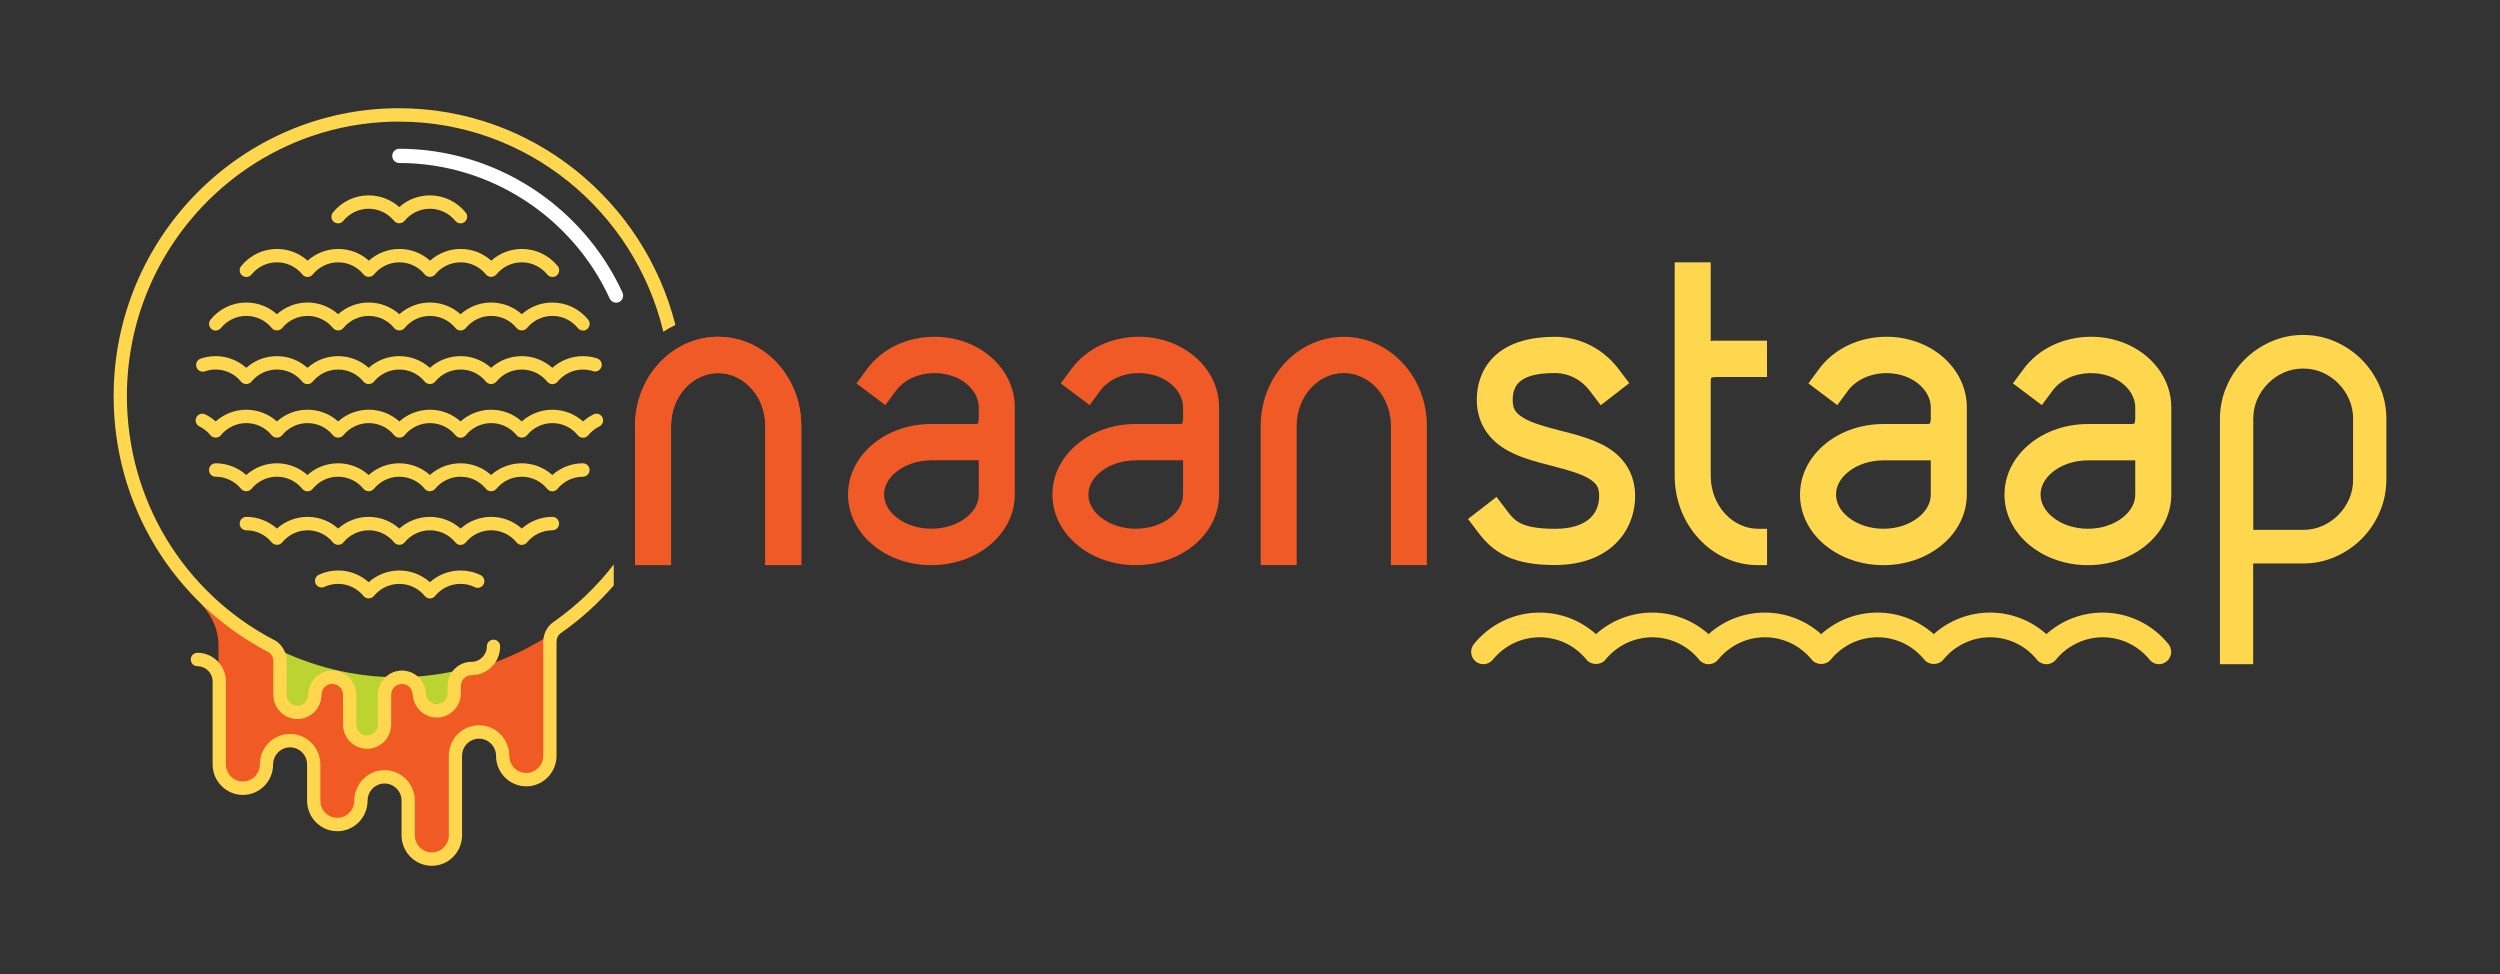 <svg xmlns="http://www.w3.org/2000/svg" width="231" height="90" viewBox="0 0 231 90" fill="none"><rect x="0" y="0" width="231" height="90" fill="#333333" stroke="none"/><g clip-path="url(#clip0_1835_4680)"><path d="M70.714 52.211V39.352C70.714 36.597 68.696 34.471 66.358 34.471C64.02 34.471 62.005 36.597 62.005 39.352V52.211H58.68V39.352C58.68 37.185 59.461 35.128 60.885 33.577C62.329 32.006 64.278 31.12 66.358 31.12C68.437 31.12 70.386 32.006 71.831 33.577C73.254 35.132 74.035 37.185 74.035 39.352V52.211H70.71H70.714Z" fill="#F05A26"></path><path d="M80.758 50.432C79.245 49.22 78.359 47.53 78.359 45.694C78.359 43.857 79.245 42.168 80.758 40.956C82.206 39.792 84.091 39.176 86.065 39.176H90.114C90.182 39.176 90.304 39.156 90.356 39.135C90.377 39.099 90.425 38.948 90.437 38.723V37.633C90.437 36.046 88.759 34.475 86.352 34.475C84.835 34.475 83.516 35.115 82.8 36.087L81.805 37.434L79.135 35.426L80.131 34.079C81.522 32.193 83.856 31.116 86.352 31.116C88.261 31.116 90.085 31.748 91.485 32.924C92.933 34.14 93.766 35.826 93.766 37.638V45.698C93.766 47.53 92.88 49.224 91.368 50.436C89.919 51.599 88.034 52.22 86.061 52.22C84.087 52.22 82.206 51.599 80.754 50.436M86.065 42.535C84.807 42.535 83.658 42.927 82.829 43.588C82.048 44.212 81.688 44.959 81.688 45.694C81.688 46.428 82.048 47.175 82.829 47.8C83.654 48.461 84.803 48.853 86.065 48.853C87.327 48.853 88.471 48.465 89.301 47.8C90.081 47.175 90.441 46.428 90.441 45.694V42.527C90.219 42.539 90.154 42.535 90.057 42.531H86.073L86.065 42.535Z" fill="#F05A26"></path><path d="M99.639 50.432C98.127 49.22 97.241 47.53 97.241 45.694C97.241 43.857 98.127 42.168 99.639 40.956C101.088 39.792 102.972 39.176 104.942 39.176H108.991C109.06 39.176 109.182 39.156 109.234 39.135C109.254 39.099 109.307 38.948 109.315 38.723V37.633C109.315 36.046 107.636 34.475 105.23 34.475C103.713 34.475 102.394 35.115 101.678 36.087L100.683 37.434L98.013 35.426L99.008 34.079C100.4 32.193 102.734 31.116 105.23 31.116C107.139 31.116 108.963 31.748 110.363 32.924C111.811 34.14 112.644 35.826 112.644 37.638V45.698C112.644 47.53 111.758 49.224 110.245 50.436C108.797 51.599 106.912 52.22 104.938 52.22C102.964 52.22 101.083 51.599 99.635 50.436M104.942 42.535C103.684 42.535 102.536 42.927 101.706 43.588C100.926 44.212 100.566 44.959 100.566 45.694C100.566 46.428 100.926 47.175 101.706 47.8C102.532 48.461 103.68 48.853 104.938 48.853C106.196 48.853 107.345 48.465 108.174 47.8C108.955 47.175 109.315 46.428 109.315 45.694V42.527C109.093 42.539 109.028 42.535 108.931 42.531H104.942V42.535Z" fill="#F05A26"></path><path d="M128.521 52.211V39.352C128.521 36.597 126.502 34.471 124.164 34.471C121.826 34.471 119.812 36.597 119.812 39.352V52.211H116.487V39.352C116.487 37.185 117.268 35.128 118.691 33.577C120.135 32.006 122.089 31.12 124.164 31.12C126.239 31.12 128.193 32.006 129.637 33.577C131.061 35.132 131.842 37.185 131.842 39.352V52.211H128.517H128.521Z" fill="#F05A26"></path><path d="M139.268 51.44C137.95 50.84 137.157 49.942 136.655 49.285L135.644 47.955L138.277 45.914L139.289 47.245C139.948 48.114 140.555 48.861 143.698 48.861C146.46 48.861 147.763 47.628 147.763 45.82C147.763 45.061 147.548 44.669 146.812 44.221C146.032 43.743 144.717 43.388 143.39 43.045C143.05 42.959 142.703 42.87 142.351 42.772C141.214 42.462 140.053 42.094 139.038 41.474C137.371 40.458 136.457 38.874 136.457 36.948C136.457 35.262 137.084 33.761 138.289 32.732C139.6 31.614 141.457 31.12 143.698 31.12C145.939 31.12 148.119 32.206 149.535 34.071L150.546 35.401L147.908 37.442L146.897 36.111C146.096 35.058 144.931 34.471 143.694 34.471C140.696 34.471 139.774 35.381 139.774 36.948C139.774 37.74 139.996 38.148 140.753 38.609C141.546 39.095 142.868 39.454 144.207 39.797C144.757 39.939 145.324 40.082 145.89 40.249C146.8 40.523 147.71 40.854 148.523 41.343C150.174 42.343 151.084 43.91 151.084 45.816C151.084 47.604 150.384 49.248 149.098 50.399C147.743 51.616 145.85 52.207 143.694 52.207C141.885 52.207 140.462 51.979 139.26 51.436" fill="#FFD74F"></path><path d="M162.442 48.861H163.276V52.219H162.442C160.355 52.219 158.401 51.33 156.953 49.755C155.525 48.196 154.741 46.135 154.741 43.963V24.239H158.07V31.504C158.329 31.479 158.422 31.475 158.62 31.475H163.272V34.834H158.62C158.28 34.834 158.122 34.911 158.106 34.919C158.094 34.944 158.074 35.046 158.07 35.071V43.959C158.07 46.722 160.096 48.857 162.438 48.857" fill="#FFD74F"></path><path d="M168.72 50.44C167.207 49.228 166.321 47.538 166.321 45.702C166.321 43.865 167.207 42.176 168.72 40.964C170.172 39.801 172.057 39.18 174.027 39.18H178.076C178.145 39.18 178.266 39.16 178.319 39.139C178.343 39.103 178.392 38.956 178.404 38.727V37.638C178.404 36.05 176.721 34.479 174.314 34.479C172.797 34.479 171.483 35.12 170.763 36.087L169.768 37.434L167.098 35.426L168.093 34.079C169.489 32.193 171.822 31.116 174.314 31.116C176.223 31.116 178.048 31.748 179.451 32.924C180.895 34.14 181.733 35.826 181.733 37.638V45.698C181.733 47.53 180.847 49.224 179.334 50.436C177.882 51.599 176.001 52.22 174.027 52.22C172.053 52.22 170.172 51.599 168.72 50.436M174.027 42.539C172.769 42.539 171.616 42.931 170.791 43.592C170.01 44.216 169.65 44.963 169.65 45.698C169.65 46.432 170.01 47.179 170.791 47.804C171.616 48.465 172.769 48.857 174.027 48.857C175.285 48.857 176.434 48.465 177.263 47.804C178.044 47.179 178.404 46.432 178.404 45.698V42.531C178.181 42.543 178.112 42.539 178.015 42.535H174.027V42.539Z" fill="#FFD74F"></path><path d="M187.614 50.44C186.101 49.228 185.215 47.538 185.215 45.702C185.215 43.865 186.101 42.176 187.614 40.964C189.066 39.801 190.951 39.18 192.921 39.18H196.974C197.039 39.18 197.164 39.16 197.217 39.139C197.237 39.103 197.286 38.956 197.298 38.727V37.638C197.298 36.05 195.619 34.479 193.212 34.479C191.695 34.479 190.377 35.12 189.661 36.087L188.666 37.434L185.996 35.426L186.991 34.079C188.387 32.193 190.717 31.116 193.212 31.116C195.122 31.116 196.946 31.748 198.345 32.924C199.789 34.14 200.627 35.826 200.627 37.638V45.698C200.627 47.53 199.741 49.224 198.228 50.436C196.78 51.599 194.895 52.22 192.921 52.22C190.947 52.22 189.066 51.599 187.614 50.436M192.925 42.539C191.663 42.539 190.514 42.931 189.689 43.592C188.908 44.216 188.548 44.963 188.548 45.698C188.548 46.432 188.908 47.179 189.689 47.804C190.514 48.465 191.663 48.857 192.921 48.857C194.179 48.857 195.332 48.465 196.157 47.804C196.938 47.179 197.298 46.432 197.298 45.698V42.531C197.075 42.543 197.011 42.539 196.909 42.535H192.925V42.539Z" fill="#FFD74F"></path><path d="M205.121 61.374V38.711C205.121 37.654 205.327 36.65 205.736 35.703C206.144 34.76 206.699 33.94 207.39 33.238C208.082 32.54 208.895 31.985 209.834 31.569C210.768 31.157 211.759 30.949 212.811 30.949C213.862 30.949 214.853 31.157 215.792 31.569C216.726 31.985 217.539 32.54 218.231 33.238C218.923 33.936 219.477 34.756 219.885 35.703C220.294 36.646 220.5 37.65 220.5 38.711V44.306C220.5 45.367 220.294 46.367 219.885 47.31C219.477 48.257 218.927 49.077 218.231 49.775C217.539 50.473 216.726 51.028 215.792 51.444C214.857 51.856 213.862 52.065 212.811 52.065H208.195V61.374H205.121ZM208.199 48.959H212.815C213.458 48.959 214.052 48.836 214.603 48.587C215.153 48.343 215.642 48.008 216.063 47.579C216.488 47.155 216.819 46.661 217.062 46.106C217.305 45.551 217.426 44.951 217.426 44.302V38.707C217.426 38.062 217.305 37.458 217.062 36.903C216.819 36.348 216.483 35.854 216.063 35.43C215.642 35.001 215.153 34.666 214.603 34.422C214.048 34.177 213.458 34.054 212.815 34.054C212.172 34.054 211.577 34.177 211.027 34.422C210.477 34.666 209.991 35.001 209.567 35.43C209.146 35.854 208.81 36.348 208.567 36.903C208.325 37.458 208.203 38.058 208.203 38.707V48.959H208.199Z" fill="#FFD74F"></path><path d="M199.498 61.374C199.171 61.374 198.847 61.231 198.625 60.957C197.553 59.639 195.971 58.884 194.297 58.884C192.622 58.884 191.04 59.639 189.964 60.957C189.75 61.223 189.43 61.374 189.091 61.374C188.751 61.374 188.431 61.223 188.217 60.957C187.145 59.639 185.563 58.884 183.889 58.884C182.214 58.884 180.633 59.639 179.557 60.957C179.128 61.484 178.242 61.484 177.813 60.957C176.741 59.639 175.16 58.884 173.485 58.884C171.81 58.884 170.229 59.639 169.153 60.957C168.724 61.484 167.838 61.484 167.409 60.957C166.334 59.639 164.756 58.884 163.077 58.884C161.399 58.884 159.821 59.639 158.745 60.957C158.531 61.223 158.211 61.374 157.875 61.374C157.54 61.374 157.216 61.223 157.002 60.957C155.93 59.639 154.348 58.884 152.674 58.884C150.999 58.884 149.417 59.639 148.341 60.957C147.913 61.484 147.027 61.484 146.598 60.957C145.526 59.639 143.944 58.884 142.266 58.884C140.587 58.884 139.01 59.639 137.934 60.957C137.537 61.443 136.825 61.512 136.344 61.112C135.863 60.712 135.794 59.994 136.19 59.508C137.695 57.66 139.908 56.603 142.266 56.603C144.199 56.603 146.04 57.317 147.468 58.594C148.896 57.317 150.736 56.603 152.67 56.603C154.603 56.603 156.443 57.317 157.871 58.594C159.299 57.317 161.14 56.603 163.073 56.603C165.007 56.603 166.847 57.317 168.275 58.594C169.703 57.317 171.543 56.603 173.477 56.603C175.41 56.603 177.251 57.317 178.679 58.594C180.107 57.317 181.947 56.603 183.881 56.603C185.814 56.603 187.655 57.317 189.083 58.594C190.51 57.317 192.351 56.603 194.284 56.603C196.643 56.603 198.855 57.66 200.36 59.508C200.756 59.994 200.688 60.712 200.202 61.112C199.992 61.288 199.737 61.374 199.486 61.374" fill="#FFD74F"></path><path d="M36.825 62.769C30.337 62.769 24.427 60.365 19.892 56.427L17.538 54.685C18.942 56.076 20.188 57.468 20.188 59.66V70.732C20.188 71.936 21.166 72.911 22.376 72.911C23.585 72.911 24.56 71.936 24.56 70.732V70.744C24.56 69.54 25.539 68.565 26.744 68.565C27.95 68.565 28.933 69.54 28.933 70.744V74.05C28.933 75.254 29.912 76.229 31.117 76.229C32.322 76.229 33.306 75.254 33.306 74.05C33.306 72.846 34.284 71.866 35.49 71.866C36.695 71.866 37.678 72.842 37.678 74.046V77.204C37.678 78.408 38.657 79.384 39.862 79.384C41.068 79.384 42.047 78.408 42.047 77.204V69.973C42.047 68.769 43.026 67.793 44.235 67.793C45.444 67.793 46.419 68.769 46.419 69.973V69.94C46.419 71.144 47.398 72.119 48.608 72.119C49.817 72.119 50.796 71.144 50.796 69.94V59.635C50.796 59.1 51.059 58.623 51.464 58.333L51.326 58.325C47.192 61.133 42.2 62.778 36.825 62.778" fill="#F05A24"></path><path d="M36.793 62.578C32.671 62.578 28.792 61.574 25.333 59.839L25.273 59.831C25.596 60.129 25.798 60.557 25.798 61.035V64.202C25.798 65.1 26.518 65.826 27.408 65.826C28.298 65.826 29.018 65.1 29.018 64.202C29.018 63.304 29.738 62.578 30.628 62.578C31.518 62.578 32.238 63.304 32.238 64.202V66.948C32.238 67.846 32.958 68.573 33.848 68.573C34.738 68.573 35.458 67.846 35.458 66.948V64.202C35.458 63.304 36.178 62.578 37.068 62.578C37.958 62.578 38.678 63.304 38.678 64.202V64.055C38.678 64.953 39.398 65.679 40.288 65.679C41.177 65.679 41.897 64.953 41.897 64.055V63.39C41.897 62.716 42.302 62.141 42.88 61.892L42.674 61.867C40.781 62.316 38.815 62.578 36.789 62.578" fill="#BCD431"></path><path d="M51.039 25.59C50.861 25.59 50.687 25.512 50.566 25.366C49.983 24.647 49.122 24.239 48.212 24.239C47.302 24.239 46.44 24.651 45.858 25.366C45.623 25.651 45.142 25.651 44.911 25.366C44.325 24.647 43.467 24.239 42.557 24.239C41.647 24.239 40.785 24.651 40.203 25.366C39.968 25.651 39.487 25.651 39.256 25.366C38.674 24.647 37.812 24.239 36.902 24.239C35.992 24.239 35.13 24.651 34.548 25.366C34.313 25.651 33.832 25.651 33.601 25.366C33.019 24.647 32.157 24.239 31.247 24.239C30.337 24.239 29.475 24.651 28.893 25.366C28.776 25.508 28.602 25.59 28.42 25.59C28.238 25.59 28.06 25.508 27.946 25.366C27.364 24.647 26.506 24.239 25.592 24.239C24.678 24.239 23.82 24.651 23.238 25.366C23.023 25.631 22.635 25.668 22.372 25.451C22.109 25.235 22.073 24.843 22.287 24.582C23.104 23.578 24.31 23.003 25.592 23.003C26.644 23.003 27.643 23.39 28.424 24.084C29.2 23.39 30.199 23.003 31.251 23.003C32.303 23.003 33.306 23.39 34.083 24.084C34.859 23.39 35.858 23.003 36.91 23.003C37.962 23.003 38.961 23.39 39.737 24.084C40.514 23.39 41.513 23.003 42.565 23.003C43.617 23.003 44.616 23.39 45.392 24.084C46.169 23.39 47.168 23.003 48.224 23.003C49.506 23.003 50.708 23.578 51.529 24.582C51.743 24.847 51.707 25.235 51.444 25.451C51.33 25.545 51.193 25.594 51.055 25.594" fill="#FFD74F"></path><path d="M53.871 30.541C53.693 30.541 53.519 30.463 53.397 30.316C52.815 29.598 51.957 29.19 51.043 29.19C50.129 29.19 49.272 29.602 48.689 30.316C48.458 30.602 47.973 30.602 47.742 30.316C47.16 29.602 46.298 29.19 45.388 29.19C44.478 29.19 43.617 29.602 43.034 30.316C42.917 30.459 42.743 30.541 42.561 30.541C42.379 30.541 42.205 30.459 42.088 30.316C41.505 29.598 40.644 29.19 39.733 29.19C38.823 29.19 37.962 29.602 37.379 30.316C37.145 30.602 36.663 30.602 36.429 30.316C35.846 29.598 34.985 29.19 34.074 29.19C33.164 29.19 32.303 29.602 31.72 30.316C31.49 30.602 31.008 30.602 30.774 30.316C30.191 29.602 29.33 29.19 28.419 29.19C27.509 29.19 26.648 29.602 26.065 30.316C25.831 30.602 25.349 30.602 25.115 30.316C24.532 29.598 23.675 29.19 22.761 29.19C21.846 29.19 20.989 29.602 20.406 30.316C20.192 30.581 19.804 30.618 19.541 30.402C19.278 30.185 19.241 29.794 19.456 29.532C20.273 28.528 21.478 27.953 22.761 27.953C23.812 27.953 24.811 28.341 25.588 29.035C26.365 28.341 27.364 27.953 28.416 27.953C29.467 27.953 30.466 28.341 31.243 29.035C32.02 28.341 33.019 27.953 34.07 27.953C35.122 27.953 36.121 28.341 36.902 29.035C37.678 28.341 38.678 27.953 39.729 27.953C40.781 27.953 41.78 28.341 42.557 29.035C43.333 28.341 44.333 27.953 45.384 27.953C46.436 27.953 47.435 28.341 48.212 29.035C48.988 28.341 49.987 27.953 51.039 27.953C52.321 27.953 53.523 28.528 54.344 29.532C54.558 29.798 54.522 30.185 54.259 30.402C54.146 30.496 54.008 30.544 53.871 30.544" fill="#FFD74F"></path><path d="M51.039 35.495C50.857 35.495 50.683 35.413 50.566 35.27C49.983 34.552 49.126 34.144 48.212 34.144C47.297 34.144 46.44 34.556 45.858 35.27C45.623 35.556 45.142 35.556 44.907 35.27C44.324 34.552 43.467 34.144 42.553 34.144C41.639 34.144 40.781 34.556 40.199 35.27C39.964 35.556 39.483 35.556 39.252 35.27C38.669 34.552 37.808 34.144 36.898 34.144C35.988 34.144 35.126 34.556 34.544 35.27C34.309 35.556 33.828 35.556 33.593 35.27C33.011 34.552 32.153 34.144 31.239 34.144C30.325 34.144 29.467 34.556 28.885 35.27C28.767 35.413 28.593 35.495 28.411 35.495C28.229 35.495 28.055 35.413 27.938 35.27C27.356 34.552 26.498 34.144 25.584 34.144C24.67 34.144 23.812 34.556 23.23 35.27C22.995 35.556 22.514 35.556 22.279 35.27C21.697 34.552 20.835 34.144 19.925 34.144C19.585 34.144 19.25 34.201 18.934 34.311C18.614 34.422 18.267 34.25 18.153 33.928C18.04 33.605 18.214 33.254 18.534 33.14C18.983 32.985 19.452 32.907 19.929 32.907C20.981 32.907 21.98 33.295 22.756 33.989C23.533 33.291 24.532 32.907 25.584 32.907C26.636 32.907 27.635 33.295 28.411 33.989C29.188 33.291 30.187 32.907 31.243 32.907C32.299 32.907 33.294 33.295 34.07 33.989C34.847 33.291 35.846 32.907 36.898 32.907C37.95 32.907 38.949 33.295 39.725 33.989C40.502 33.291 41.501 32.907 42.553 32.907C43.604 32.907 44.604 33.295 45.38 33.989C46.157 33.291 47.156 32.907 48.212 32.907C49.267 32.907 50.263 33.295 51.039 33.989C51.816 33.291 52.815 32.907 53.867 32.907C54.316 32.907 54.757 32.977 55.177 33.116C55.501 33.222 55.679 33.569 55.574 33.895C55.468 34.222 55.125 34.401 54.801 34.295C54.502 34.197 54.186 34.148 53.867 34.148C52.952 34.148 52.095 34.56 51.512 35.275C51.395 35.417 51.221 35.499 51.039 35.499" fill="#FFD74F"></path><path d="M53.87 40.445C53.688 40.445 53.514 40.364 53.397 40.221C52.815 39.503 51.957 39.095 51.043 39.095C50.129 39.095 49.271 39.507 48.689 40.221C48.454 40.507 47.973 40.507 47.742 40.221C47.156 39.503 46.298 39.095 45.388 39.095C44.478 39.095 43.616 39.507 43.034 40.221C42.917 40.364 42.743 40.445 42.561 40.445C42.379 40.445 42.205 40.364 42.087 40.221C41.505 39.503 40.643 39.095 39.733 39.095C38.823 39.095 37.962 39.507 37.379 40.221C37.148 40.507 36.663 40.507 36.428 40.221C35.846 39.503 34.988 39.095 34.074 39.095C33.16 39.095 32.303 39.507 31.72 40.221C31.485 40.507 31.004 40.507 30.77 40.221C30.187 39.503 29.329 39.095 28.415 39.095C27.501 39.095 26.644 39.507 26.061 40.221C25.826 40.507 25.345 40.507 25.11 40.221C24.528 39.503 23.671 39.095 22.756 39.095C21.842 39.095 20.985 39.507 20.402 40.221C20.172 40.507 19.69 40.507 19.456 40.221C19.172 39.878 18.817 39.593 18.424 39.401C18.121 39.25 17.991 38.882 18.141 38.572C18.291 38.266 18.655 38.136 18.962 38.286C19.31 38.458 19.638 38.678 19.933 38.94C20.71 38.246 21.709 37.858 22.76 37.858C23.812 37.858 24.811 38.246 25.588 38.94C26.364 38.246 27.364 37.858 28.419 37.858C29.475 37.858 30.47 38.246 31.247 38.94C32.023 38.246 33.023 37.858 34.074 37.858C35.126 37.858 36.125 38.246 36.902 38.94C37.678 38.246 38.678 37.858 39.729 37.858C40.781 37.858 41.78 38.246 42.557 38.94C43.333 38.246 44.332 37.858 45.388 37.858C46.444 37.858 47.439 38.246 48.215 38.94C48.992 38.246 49.991 37.858 51.043 37.858C52.095 37.858 53.094 38.246 53.874 38.94C54.166 38.678 54.497 38.458 54.845 38.286C55.149 38.136 55.517 38.266 55.666 38.572C55.816 38.878 55.687 39.25 55.383 39.401C54.987 39.593 54.631 39.878 54.352 40.221C54.234 40.364 54.061 40.445 53.879 40.445" fill="#FFD74F"></path><path d="M51.039 45.4C50.857 45.4 50.683 45.318 50.566 45.175C49.983 44.457 49.126 44.049 48.212 44.049C47.297 44.049 46.44 44.461 45.857 45.175C45.623 45.461 45.141 45.461 44.907 45.175C44.324 44.457 43.467 44.049 42.553 44.049C41.638 44.049 40.781 44.461 40.198 45.175C39.964 45.461 39.483 45.461 39.252 45.175C38.669 44.457 37.808 44.049 36.898 44.049C35.988 44.049 35.126 44.461 34.544 45.175C34.309 45.461 33.828 45.461 33.593 45.175C33.011 44.457 32.153 44.049 31.239 44.049C30.325 44.049 29.467 44.461 28.885 45.175C28.767 45.318 28.593 45.4 28.411 45.4C28.229 45.4 28.055 45.318 27.938 45.175C27.356 44.457 26.498 44.049 25.584 44.049C24.67 44.049 23.812 44.461 23.23 45.175C22.995 45.461 22.514 45.461 22.279 45.175C21.697 44.457 20.835 44.049 19.925 44.049C19.585 44.049 19.31 43.772 19.31 43.429C19.31 43.086 19.585 42.808 19.925 42.808C20.977 42.808 21.976 43.196 22.752 43.89C23.529 43.196 24.528 42.808 25.58 42.808C26.631 42.808 27.631 43.196 28.407 43.89C29.184 43.196 30.183 42.808 31.239 42.808C32.294 42.808 33.29 43.196 34.066 43.89C34.843 43.196 35.842 42.808 36.894 42.808C37.945 42.808 38.944 43.196 39.721 43.89C40.498 43.196 41.497 42.808 42.549 42.808C43.6 42.808 44.599 43.196 45.376 43.89C46.153 43.196 47.152 42.808 48.208 42.808C49.263 42.808 50.258 43.196 51.035 43.89C51.812 43.196 52.811 42.808 53.862 42.808C54.202 42.808 54.477 43.086 54.477 43.429C54.477 43.772 54.202 44.049 53.862 44.049C52.948 44.049 52.091 44.461 51.508 45.175C51.391 45.318 51.217 45.4 51.035 45.4" fill="#FFD74F"></path><path d="M48.212 50.35C48.029 50.35 47.852 50.269 47.738 50.126C47.152 49.408 46.294 48.999 45.384 48.999C44.474 48.999 43.612 49.412 43.03 50.126C42.913 50.269 42.739 50.35 42.557 50.35C42.374 50.35 42.201 50.269 42.083 50.126C41.501 49.408 40.639 48.999 39.729 48.999C38.819 48.999 37.957 49.412 37.375 50.126C37.14 50.412 36.659 50.412 36.428 50.126C35.846 49.408 34.984 48.999 34.074 48.999C33.164 48.999 32.303 49.412 31.72 50.126C31.485 50.412 31.004 50.412 30.773 50.126C30.187 49.408 29.329 48.999 28.419 48.999C27.509 48.999 26.648 49.412 26.065 50.126C25.831 50.412 25.349 50.412 25.114 50.126C24.532 49.408 23.674 48.999 22.76 48.999C22.421 48.999 22.145 48.722 22.145 48.379C22.145 48.036 22.421 47.759 22.76 47.759C23.812 47.759 24.811 48.147 25.588 48.84C26.364 48.147 27.364 47.759 28.419 47.759C29.475 47.759 30.47 48.147 31.247 48.84C32.023 48.147 33.023 47.759 34.074 47.759C35.126 47.759 36.125 48.147 36.902 48.84C37.678 48.147 38.677 47.759 39.729 47.759C40.781 47.759 41.78 48.147 42.557 48.84C43.333 48.147 44.332 47.759 45.388 47.759C46.444 47.759 47.439 48.147 48.215 48.84C48.992 48.147 49.991 47.759 51.043 47.759C51.383 47.759 51.658 48.036 51.658 48.379C51.658 48.722 51.383 48.999 51.043 48.999C50.129 48.999 49.271 49.412 48.689 50.126C48.572 50.269 48.398 50.35 48.215 50.35" fill="#FFD74F"></path><path d="M39.725 55.301C39.543 55.301 39.369 55.219 39.252 55.076C38.669 54.358 37.808 53.95 36.898 53.95C35.987 53.95 35.126 54.362 34.543 55.076C34.309 55.362 33.827 55.362 33.597 55.076C33.01 54.358 32.153 53.95 31.243 53.95C30.802 53.95 30.373 54.044 29.977 54.227C29.669 54.37 29.305 54.236 29.163 53.925C29.022 53.615 29.155 53.248 29.463 53.105C30.021 52.844 30.62 52.713 31.243 52.713C32.294 52.713 33.293 53.101 34.07 53.795C34.847 53.101 35.846 52.713 36.898 52.713C37.949 52.713 38.948 53.101 39.725 53.795C40.502 53.101 41.501 52.713 42.552 52.713C43.204 52.713 43.831 52.856 44.409 53.142C44.712 53.293 44.842 53.66 44.692 53.97C44.542 54.276 44.174 54.407 43.871 54.256C43.459 54.052 43.014 53.95 42.548 53.95C41.634 53.95 40.777 54.362 40.194 55.076C40.077 55.219 39.903 55.301 39.721 55.301" fill="#FFD74F"></path><path d="M42.553 20.64C42.375 20.64 42.201 20.562 42.079 20.415C41.497 19.697 40.635 19.289 39.725 19.289C38.815 19.289 37.953 19.701 37.371 20.415C37.136 20.701 36.655 20.701 36.42 20.415C35.838 19.697 34.98 19.289 34.066 19.289C33.152 19.289 32.294 19.701 31.712 20.415C31.498 20.68 31.109 20.717 30.846 20.501C30.584 20.285 30.547 19.893 30.762 19.631C31.579 18.628 32.784 18.052 34.066 18.052C35.118 18.052 36.117 18.44 36.894 19.134C37.67 18.44 38.669 18.052 39.721 18.052C41.003 18.052 42.205 18.628 43.026 19.631C43.24 19.897 43.204 20.285 42.941 20.501C42.828 20.595 42.69 20.644 42.553 20.644" fill="#FFD74F"></path><path d="M56.928 27.965C56.682 27.965 56.447 27.822 56.338 27.586C52.839 19.974 45.206 15.061 36.893 15.061C36.533 15.061 36.242 14.767 36.242 14.404C36.242 14.04 36.533 13.746 36.893 13.746C45.712 13.746 53.806 18.962 57.519 27.035C57.669 27.365 57.527 27.757 57.203 27.908C57.114 27.949 57.021 27.969 56.928 27.969" fill="white"></path><path d="M24.876 60.292C25.119 60.484 25.256 60.774 25.256 61.084V64.202C25.256 65.438 26.255 66.442 27.481 66.442C28.706 66.442 29.706 65.434 29.706 64.202C29.706 63.647 30.155 63.198 30.701 63.198C31.247 63.198 31.696 63.647 31.696 64.202V66.944C31.696 68.181 32.695 69.189 33.92 69.189C35.146 69.189 36.145 68.181 36.145 66.944V64.202C36.145 63.647 36.594 63.198 37.14 63.198C37.686 63.198 38.135 63.647 38.135 64.202C38.135 64.255 38.144 64.308 38.156 64.361C38.305 65.455 39.236 66.3 40.36 66.3C41.586 66.3 42.585 65.291 42.585 64.055V63.39C42.585 62.835 43.03 62.386 43.58 62.386C45.032 62.386 46.213 61.194 46.213 59.725C46.213 59.382 45.938 59.105 45.598 59.105C45.259 59.105 44.984 59.382 44.984 59.725C44.984 60.508 44.353 61.149 43.58 61.149C42.354 61.149 41.355 62.157 41.355 63.394V64.059C41.355 64.614 40.906 65.063 40.36 65.063C39.814 65.063 39.365 64.614 39.365 64.059C39.365 64.006 39.357 63.949 39.345 63.9C39.195 62.806 38.265 61.961 37.14 61.961C35.915 61.961 34.916 62.969 34.916 64.206V66.948C34.916 67.504 34.471 67.952 33.92 67.952C33.37 67.952 32.925 67.504 32.925 66.948V64.206C32.925 62.969 31.926 61.961 30.701 61.961C29.475 61.961 28.476 62.969 28.476 64.206C28.476 64.761 28.027 65.21 27.481 65.21C26.935 65.21 26.486 64.761 26.486 64.206V61.088C26.486 60.341 26.118 59.647 25.507 59.227C25.462 59.194 25.41 59.17 25.361 59.154C16.948 54.779 11.726 46.147 11.726 36.597C11.726 22.615 23.003 11.237 36.861 11.237C48.693 11.237 58.631 19.525 61.293 30.651C61.653 30.414 62.025 30.206 62.409 30.026C59.501 18.53 49.15 10 36.861 10C22.328 10 10.5 21.929 10.5 36.593V36.609C10.5 46.653 16.009 55.721 24.876 60.296" fill="#FFD74F"></path><path d="M56.714 52.15C55.149 54.187 53.264 55.995 51.108 57.496C51.08 57.513 51.051 57.533 51.023 57.554C50.501 57.982 50.198 58.619 50.198 59.296V69.838C50.198 70.711 49.494 71.421 48.628 71.421C47.763 71.421 47.059 70.711 47.059 69.838C47.059 68.283 45.805 67.014 44.264 67.014C42.723 67.014 41.469 68.279 41.469 69.838V77.18C41.469 78.053 40.765 78.763 39.899 78.763C39.034 78.763 38.33 78.053 38.33 77.18V73.98C38.33 72.425 37.076 71.16 35.535 71.16C33.993 71.16 32.739 72.425 32.739 73.98C32.739 74.854 32.036 75.564 31.17 75.564C30.305 75.564 29.601 74.854 29.601 73.98V70.634C29.601 69.079 28.347 67.814 26.805 67.814C25.264 67.814 24.015 69.071 24.01 70.621C24.01 71.499 23.307 72.209 22.441 72.209C21.575 72.209 20.872 71.499 20.872 70.626V63.055C20.872 63.026 20.876 63.002 20.876 62.973C20.876 61.508 19.694 60.317 18.242 60.317C17.902 60.317 17.627 60.594 17.627 60.937C17.627 61.28 17.902 61.557 18.242 61.557C18.995 61.557 19.613 62.157 19.65 62.908C19.65 62.933 19.646 62.953 19.646 62.977V70.63C19.646 72.185 20.9 73.45 22.441 73.45C23.982 73.45 25.232 72.193 25.236 70.642V70.638C25.236 69.764 25.94 69.054 26.805 69.054C27.671 69.054 28.375 69.764 28.375 70.638V73.984C28.375 75.539 29.629 76.805 31.17 76.805C32.711 76.805 33.965 75.539 33.965 73.98C33.965 73.107 34.669 72.397 35.535 72.397C36.4 72.397 37.104 73.107 37.104 73.98V77.18C37.104 78.735 38.358 80 39.899 80C41.44 80 42.694 78.735 42.694 77.18V69.838C42.694 68.965 43.398 68.254 44.264 68.254C45.129 68.254 45.833 68.965 45.833 69.838C45.833 71.393 47.087 72.658 48.628 72.658C50.169 72.658 51.423 71.393 51.423 69.838V59.296C51.423 59.007 51.545 58.733 51.759 58.541C53.612 57.26 55.266 55.758 56.71 54.093V52.146L56.714 52.15Z" fill="#FFD74F"></path><path d="M70.714 52.211V39.352C70.714 36.597 68.696 34.471 66.358 34.471C64.02 34.471 62.005 36.597 62.005 39.352V52.211H58.68V39.352C58.68 37.185 59.461 35.128 60.885 33.577C62.329 32.006 64.278 31.12 66.358 31.12C68.437 31.12 70.386 32.006 71.831 33.577C73.254 35.132 74.035 37.185 74.035 39.352V52.211H70.71H70.714Z" fill="#F05A26"></path></g><defs><clipPath id="clip0_1835_4680"><rect width="210" height="70" fill="white" transform="translate(10.5 10)"></rect></clipPath></defs></svg>